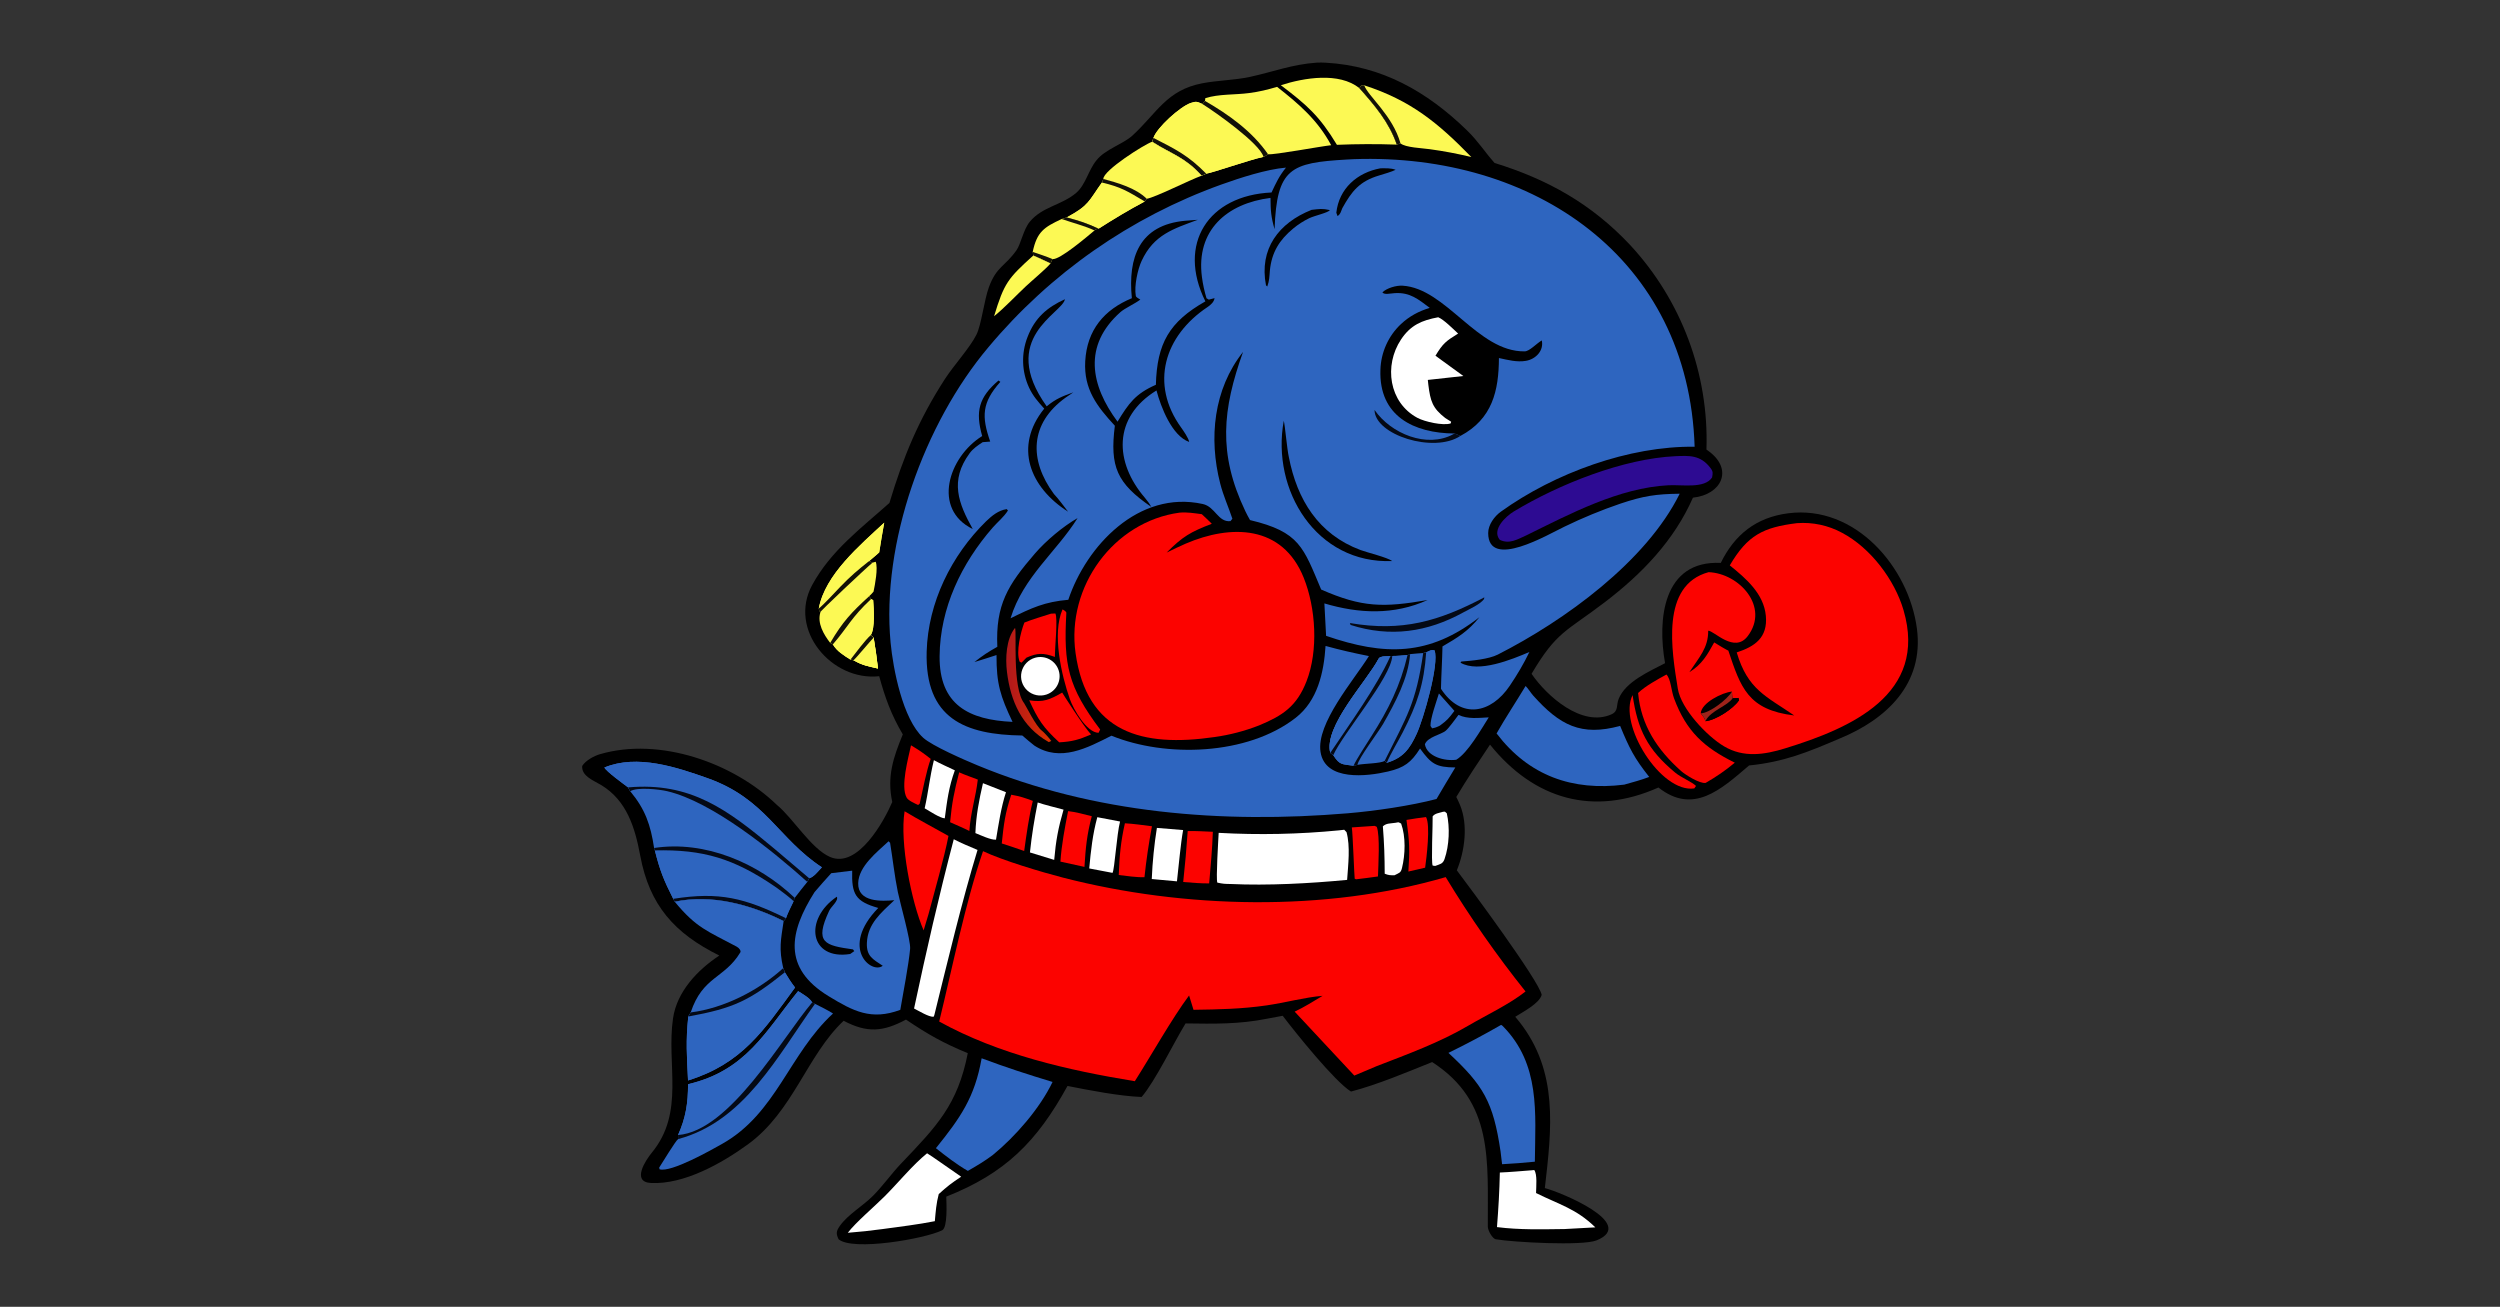 <svg width="1408" height="736" viewBox="0 0 1408 736" fill="none" xmlns="http://www.w3.org/2000/svg">
<rect x="0" y="0" width="1408" height="736" fill="#333333" stroke="none"/>
<path d="M741.634 35.273C743.297 35.195 744.962 35.208 746.623 35.311C778.175 37.059 803.669 51.512 826.165 73.387C832.746 79.785 836.027 85.38 841.741 91.78C871.778 101.072 896.388 114.864 918.089 137.98C947.045 169.221 962.494 210.624 961.075 253.189C961.583 253.555 962.088 253.925 962.589 254.299C976.224 264.494 969.667 278.53 953.459 280.29C942.871 304.393 924.74 323.187 904.009 339.022C881.954 355.868 876.786 355.473 862.576 379.495C871.099 391.989 890.957 409.781 907.59 402.308C911.591 400.511 910.216 397.223 911.603 393.683C915.424 383.921 928.97 378.119 937.76 373.51C933.381 348.942 936.498 315.47 969.138 317.031C976.978 301.045 989.082 291.411 1007.11 289.08C1044.83 284.204 1075.06 319.4 1079.61 354.056C1083.69 385.156 1062.48 405.081 1036.14 415.921C1018.13 423.63 1004.79 429.121 985.08 431.11C969.148 444.741 953.631 458.99 934.032 443.524C897.497 459.837 864.094 450.387 839.17 419.371C832.542 429.28 826.284 438.61 820.186 448.852C820.942 450.348 821.646 451.87 822.296 453.416C826.888 464.569 825.024 479.142 820.482 490.173C828.073 500.187 866.606 552.143 868.288 560.299C866.994 565.111 857.796 569.864 853.382 572.659C854.192 573.593 854.977 574.546 855.741 575.518C877.728 603.547 873.969 635.35 870.052 669.131C878.887 671.376 922.205 689.182 899.241 698.56C891.249 701.823 852.113 699.624 842.463 697.966C840.507 697.631 837.948 692.997 837.936 690.814C837.744 653.887 841.435 620.603 806.585 598.153C792.147 603.956 775.862 610.853 760.876 614.763C751.724 609.115 729.597 581.56 722.422 572.09L713.745 573.711C697.748 576.909 683.819 576.622 667.714 576.392C661.087 587.202 650.503 609.092 642.965 617.811C630.786 617.407 613.324 614.005 601.22 611.608C583.888 643.159 566.047 660.853 532.936 673.948C533.044 677.681 533.801 691.339 530.603 692.907C520.744 697.742 480.368 704.741 472.305 697.965C470.92 695 470.744 693.587 473.015 690.408C477.694 683.856 485.828 679.339 491.626 673.53C497.108 668.037 502.246 660.809 507.414 655.393C527.506 634.342 539.361 622.255 545.053 593.152C530.952 587.322 522.828 582.677 510.247 574.232C497.273 581.178 488.411 581.864 475.143 574.906C454.45 594.348 446.755 625.965 421.165 644.54C406.512 655.179 385.19 667.23 366.586 666.255C355.442 665.67 363.775 653.242 367.064 649.244C385.912 626.34 375.232 599.636 379.047 573.525C381.255 558.417 392.878 546.242 405.113 538.16C379.805 525.593 365.786 509.891 360.561 481.802C357.626 466.031 352.972 450.847 338.636 442.169C334.258 439.519 327.457 437.15 327.895 431.391C329.834 428.292 334.539 425.742 337.89 424.762C371.433 414.95 412.932 429.539 437.51 453.3C446.723 460.852 456.801 477.971 467.444 482.622C483.195 489.505 498.145 461.964 502.52 451.679C499.42 437.34 503.145 426.535 508.459 413.608C502.003 402.722 498.464 392.934 495.169 380.838C468.559 383.804 443.642 354.819 457.431 329.458C467.939 310.131 484.94 297.525 500.927 283.256C508.707 257.327 517.36 236.383 532.187 213.447C537.119 205.818 546.277 195.842 549.965 188.423C552.709 182.903 554.31 168.867 556.99 161.634C561.305 149.988 565.945 150.195 572.481 140.934C575.004 137.359 576.334 129.31 579.963 124.902C587.006 116.348 597.968 115.581 606.118 108.622C611.451 104.07 613.051 95.635 617.569 90.251C622.204 84.213 632.582 81.133 637.817 76.322C651.709 63.554 656.959 50.783 677.139 46.901C685.525 45.287 695.653 45.104 703.804 43.341C717.272 40.428 727.506 36.265 741.634 35.273Z" fill="black"/>
<path d="M758.433 89.852C759.825 89.753 761.218 89.681 762.612 89.634C863.715 86.152 951.061 145.104 954.415 251.601C917.545 251.099 875.519 266.437 845.292 288.166C841.662 290.776 838.126 295.556 838.146 300.24C838.239 321.058 871.941 300.969 881.109 296.613C891.335 291.648 901.856 287.316 912.613 283.641C925.589 279.315 932.528 278.237 946.007 278.062C927.156 316.228 881.227 349.499 843.584 368.652C838.45 371.264 828.832 372.157 823.004 372.581L822.565 373.23C832.685 379.193 851.583 371.369 861.366 367.188C858.092 373.965 854.516 379.973 850.327 386.195C839.693 401.986 822.864 405.284 811.549 387.928C811.716 380.079 812.25 372.106 812.405 364.065C821.065 359.041 826.83 355.524 833.24 347.584C804.821 369.683 779.811 369.423 746.857 358.104L745.892 339.844C765.45 345.65 785.066 346.502 804.02 337.934C779.072 342.258 767.114 342.14 744.082 332.03C734.006 308.217 732.051 299.584 704.021 292.909C703.065 291.257 702.175 289.569 701.348 287.847C685.831 255.319 688.53 230.527 700.079 198.206C683.468 219.216 680.678 246.777 687.219 272.318C689.024 279.369 691.824 285.373 694.076 292.161L692.994 293.507C685.951 294.22 684.465 285.406 677.389 283.851C641.205 275.898 611.76 307.573 601.672 337.8C588.297 338.956 581.084 342.349 569.142 348.22C576.286 324.894 594.963 310.855 606.896 291.781C598.688 296.463 589.073 304.576 582.899 311.724C567.547 329.502 560.649 340.645 561.694 364.28C556.17 367.388 553.777 368.988 548.772 372.877C552.841 371.699 557.169 370.222 561.233 368.924C561.157 385.12 563.444 392.188 570.258 406.56C545.737 405.455 528.932 397.031 529.181 369.525C529.429 342.41 541.478 317.336 559.083 297.142C561.961 293.84 565.332 291.244 567.668 287.524L566.995 286.733C562.317 287.416 558.673 290.424 555.332 293.634C535.821 312.803 522.682 339.311 521.9 366.958C520.829 404.807 543.515 413.794 575.766 414.243C577.72 416.055 580.445 418.174 582.554 419.91C597.178 429.418 612.339 421.256 625.967 414.342C656.427 426.755 702.439 425.535 729.721 404.269C742.059 394.655 745.583 378.831 746.554 363.797C755.372 366.202 762.047 367.723 770.977 369.498C762.476 383.101 741.226 407.429 743.724 423.496C746.312 440.137 770.049 437.262 781.734 434.514C790.868 432.365 794.771 429.471 799.766 421.564C806.055 430.289 808.828 432.158 819.645 432.232C816.067 437.98 812.529 444.144 809.051 449.989C794.616 453.802 774.183 456.777 758.953 458.05C688.563 463.931 616.16 458.255 550.38 430.985C542.933 427.899 524.905 420.024 519.919 415.479C508.412 404.99 502.965 376.593 501.583 361.923C496.299 305.838 520.489 238.484 556.698 195.528C591.492 153.921 636.735 122.317 687.784 103.959C698.574 100.107 713.125 95.364 724.274 94.395C720.378 99.215 718.693 102.926 716.124 108.412C680.449 110.027 662.822 137.36 678.867 169.733C658.503 181.289 651.614 193.389 650.991 216.714C639.393 221.777 635.6 227.311 629.395 237.483C614.171 216.971 609.893 194.575 631.004 175.795C633.456 173.614 638.999 171.16 642.23 168.741C641.319 168.149 639.828 167.461 639.682 166.623C638.692 160.988 640.792 151.607 642.957 146.942C649.841 132.111 660.877 128.887 674.585 123.784C672.218 123.942 669.852 124.125 667.488 124.33C641.62 126.702 635.181 145.013 637.463 167.947C621.811 174.424 612.165 185.895 611.198 203.485C610.332 219.214 617.823 228.869 627.882 239.774C624.975 262.914 629.019 272.154 648.436 285.518C647.541 283.844 646.05 281.81 644.809 280.367C627.58 260.341 626.682 235.05 651.33 219.903C653.774 229.127 660.023 245.516 669.758 248.908C669.342 246.665 666.526 242.612 665.203 240.774C647.461 216.132 655.794 189.16 679.967 173.012C681.776 171.804 683.756 170.101 684.034 167.913L680.804 168.753L679.51 167.987C678.325 164.077 677.46 160.076 676.925 156.025C673.459 129.698 691.005 114.533 715.548 111.461C715.577 118.506 715.883 122.39 717.843 129.087C719.061 94.569 726.893 91.701 758.433 89.852Z" fill="#2E65BF"/>
<path d="M805.243 173.393C798.749 168.55 794.211 164.582 785.595 165.093C782.899 165.253 779.679 166.171 778.563 164.659C781.036 162.229 786.38 160.692 789.863 160.892C814.427 162.311 832.205 198.257 858.71 197.893C861.413 197.856 865.375 193.443 868.334 191.719C869.608 197.475 864.923 202.28 859.432 203.222C854.265 204.109 849.256 202.722 844.194 201.643C844.108 220.133 840.482 235.94 822.511 245.504C821.823 245.133 820.016 244.476 819.197 244.156C796.277 243.981 776.551 234.399 777.452 208.314C777.722 198.501 781.901 189.203 789.059 182.482C793.784 178.078 799.078 175.255 805.243 173.393Z" fill="black"/>
<path d="M810 178.68C813.17 179.956 818.457 185.328 821.214 187.868C814.374 192.1 812.697 193.325 808.452 200.35L824.173 211.769L804.146 213.973C804.228 214.882 804.326 215.789 804.44 216.693C805.6 225.886 806.714 229.793 813.972 235.432L817.284 237.515L817.005 238.483C812.687 239.846 802.368 237.532 798.265 235.322C782.158 226.649 779.38 205.81 789.026 191.247C794.46 183.045 800.818 180.403 810 178.68Z" fill="white"/>
<path d="M599.765 168.516C598.529 176.444 561.935 190.328 589.501 228.854C594.669 224.567 598.428 223.152 604.525 220.943C603.066 221.894 601.627 222.877 600.211 223.89C579.942 238.437 579.374 258.961 593.58 278.248C596.1 280.883 599.24 285.205 601.544 288.184C579.989 274.49 570.835 251.539 588.11 230.141C584.712 226.352 581.785 223.074 579.604 218.383C575.407 209.362 575.091 199.016 578.725 189.756C582.814 179.058 589.727 173.088 599.765 168.516Z" fill="black"/>
<path d="M723.022 236.992C723.722 239.429 724.812 252.658 725.875 257.416C730.523 281.391 742.5 300.912 766.215 309.769C770.051 311.203 781.292 313.895 784.092 315.978C741.406 317.725 715.844 276.047 723.022 236.992Z" fill="black"/>
<path d="M562.342 214.312L563.4 215.059C552.938 226.813 552.769 234.591 557.688 248.699C556.274 248.859 554.883 248.936 553.464 249.028C550.779 250.77 548.027 252.641 546.117 255.239C534.701 270.759 539.802 283.508 547.842 297.94C524.94 286.805 534.027 257.504 553.169 245.577C549.218 231.671 551.286 223.724 562.342 214.312Z" fill="black"/>
<path d="M738.693 118.189C743.086 117.705 744.703 117.364 748.959 118.315C748.226 119.771 740.543 121.375 737.342 122.902C734.127 124.457 731.11 126.396 728.359 128.676C720.512 135.161 716.223 142.155 715.203 152.258C714.935 155.686 714.916 158.134 713.719 161.374L713 160.677C709.073 140.2 720.139 125.534 738.693 118.189Z" fill="black"/>
<path d="M835.967 336.426L835.812 337.373C833.719 340.377 827.475 343.071 824.11 344.925C803.911 356.061 782.961 359.1 760.652 351.978L760.25 350.894C789.571 355.943 810.36 349.899 835.967 336.426Z" fill="#040915"/>
<path d="M777.458 94.791C780.393 94.802 783.316 94.574 786.025 95.626C784.155 96.632 778.901 98.176 776.774 98.807C765.672 102.092 761.262 107.726 755.99 117.254C755.058 119.436 755.031 120.548 753.305 121.693L752.617 119.826C754.092 106.2 764.384 97.181 777.458 94.791Z" fill="black"/>
<path d="M822.506 245.504C807.617 255.485 774.207 244.995 774.133 230.867C783.316 244.224 803.672 252.679 818.523 244.528L819.191 244.155C820.011 244.476 821.818 245.133 822.506 245.504Z" fill="#040915"/>
<path d="M553.645 479.371C564.547 484.574 586.789 491.214 598.663 494.276C666.65 511.803 746.542 513.742 814.22 493.991C827.796 516.409 842.813 537.923 859.177 558.395C850.248 565.536 836.681 571.923 826.755 577.759C810.74 587.173 792.61 593.766 775.3 600.469L762.75 605.77L729.156 569.757C734.362 567.334 739.895 563.834 744.892 560.846C735.077 561.636 723.389 564.793 713.355 566.239C699.192 568.282 686.375 568.503 672.179 568.723C671.375 566.024 670.547 563.334 669.695 560.651C660.131 573.452 648.108 594.842 639.134 608.937C601.551 602.774 562.6 593.912 528.953 575.324C536.451 544.719 543.567 508.789 553.645 479.371Z" fill="#FC0300"/>
<path d="M664.286 288.726C668.52 288.325 672.632 289.044 676.849 289.588C678.668 291.192 680.713 293.267 682.487 294.982C670.498 299.612 666.068 302.128 657.056 311.22C660.587 309.452 664.162 307.772 667.776 306.181C693.269 295.247 722.275 295.534 734.269 325.419C741.09 342.415 742.602 366.419 735.804 383.772C730.313 397.79 722.443 403.028 709.141 408.538C701.039 411.709 692.591 413.916 683.973 415.113C643.379 421.002 612.145 412.889 605.768 367.902C600.448 330.379 627.244 293.758 664.286 288.726Z" fill="#FC0300"/>
<path d="M1012.02 294.642C1020.84 293.978 1029.67 295.861 1037.45 300.071C1053.48 308.549 1067.07 326.512 1072.07 343.649C1085.95 391.14 1042.33 410.138 1005.27 421.51C993.707 425.058 982.053 426.895 970.971 420.321C961.362 414.654 946.771 399.186 944.951 387.901C941.486 366.421 935.1 329.606 962.291 322.241C979.639 322.93 996.75 341.829 984.337 358.241C976.78 368.231 965.365 355.161 962.057 355.212C962.136 364.892 956.956 370.156 951.455 378.566C958.632 374.131 961.475 368.905 965.438 361.813C966.152 362.359 973.483 366.674 973.389 366.391C980.381 387.25 984.388 399.802 1010.51 402.951C994.756 392.109 984.367 388.532 978.122 367.446C988.268 364.14 995.67 359.127 994.524 346.827C993.364 334.381 983.387 325.812 974.215 318.429C984.217 301.377 993.039 297.004 1012.02 294.642Z" fill="#FC0300"/>
<path d="M957.844 401.757C958.202 395.857 970.057 389.921 975.446 389.504C975.518 390.612 975.542 392.231 975.812 393.247L979.093 393.083L979.397 394.376C976.365 399.094 966.22 405.677 960.487 406.185C960.125 404.368 959.002 403.258 957.844 401.757Z" fill="black"/>
<path d="M975.817 393.246L979.097 393.082L979.402 394.375C976.369 399.093 966.224 405.675 960.492 406.183L960.66 405.857C963.515 400.19 973.101 397.528 975.817 393.246Z" fill="black"/>
<path d="M975.446 389.504C975.518 390.612 975.542 392.231 975.812 393.247C973.097 397.529 963.51 400.191 960.655 405.859L960.487 406.185C960.125 404.368 959.002 403.258 957.844 401.757C962.847 401.68 972.923 393.807 975.446 389.504Z" fill="#9D231A"/>
<path d="M353.722 443.46C351.086 441.442 341.553 434.575 340.375 432.271C358.868 424.573 381.256 432.173 398.466 438.263C431.305 449.883 438.252 472.355 462.902 488.474C460.815 490.634 458.217 494.1 455.715 494.635L454.68 496.698C452.43 499.542 449.697 502.809 447.589 505.686L446.934 507.627C445.67 510.276 443.495 514.513 442.659 517.147L441.348 518.734C422.815 509.501 400.734 503.409 380.005 507.851L379.154 506.226C373.769 495.535 371.735 490.513 368.793 478.938L368.386 477.582C366.417 464.562 363.423 455.846 354.936 445.622L353.722 443.46Z" fill="#2E65BF"/>
<path d="M353.722 443.46C351.086 441.442 341.553 434.575 340.375 432.271C358.868 424.573 381.256 432.173 398.466 438.263C431.305 449.883 438.252 472.355 462.902 488.474C460.815 490.634 458.217 494.1 455.715 494.635L454.68 496.698C435.129 479.139 401.072 451.521 375.699 445.586C371.24 444.543 358.849 443.157 354.936 445.622L353.722 443.46Z" fill="#2E65BF"/>
<path d="M353.727 443.462C388.901 440.338 409.679 455.88 436.434 478.27L455.719 494.636L454.685 496.699C435.134 479.14 401.077 451.523 375.704 445.588C371.244 444.544 358.854 443.159 354.941 445.623L353.727 443.462Z" fill="#040915"/>
<path d="M368.797 478.941C396.063 478.306 413.257 483.557 436.224 499.164C438.169 500.486 445.736 506.034 446.939 507.63C445.674 510.279 443.5 514.516 442.663 517.15L441.352 518.737C422.819 509.504 400.738 503.412 380.01 507.854L379.158 506.229C373.773 495.538 371.739 490.516 368.797 478.941Z" fill="#2E65BF"/>
<path d="M379.156 506.226C405.209 502.065 419.645 505.862 442.661 517.147L441.35 518.734C422.817 509.502 400.736 503.409 380.008 507.851L379.156 506.226Z" fill="#040915"/>
<path d="M368.391 477.584C397.106 473.199 426.929 486.016 447.594 505.687L446.939 507.629C445.737 506.032 438.17 500.484 436.225 499.162C413.257 483.555 396.063 478.304 368.797 478.94L368.391 477.584Z" fill="#040915"/>
<path d="M500.468 473.793L501.303 474.69C502.838 484.023 503.772 493.124 505.678 502.467C506.921 508.563 512.994 529.853 512.58 534.384C511.767 543.272 508.679 559.243 507.047 568.749C490.656 574.851 480.534 569.483 466.731 561.088C440.472 545.113 444.61 524.786 458.737 502.461C461.605 498.99 465.133 495.188 468.163 491.78L479.954 490.36C479.58 503.606 481.711 507.699 494.631 511.355C472.66 533.953 490.925 548.894 497.16 543.922C491.471 540.167 487.957 538.483 488.229 531.076C488.634 520.132 496.388 513.952 503.684 506.99C496.627 507.62 483.002 508.309 483.341 497.332C483.633 487.877 493.832 479.975 500.468 473.793Z" fill="#2E65BF"/>
<path d="M471.312 505.02C472.381 507.343 468.171 510.434 466.972 513C458.538 531.026 464.455 532.459 480.402 534.696L481.125 535.68L478.834 537.286C455.981 540.953 452.487 517.786 471.312 505.02Z" fill="black"/>
<path d="M380.008 507.85C400.736 503.408 422.817 509.501 441.35 518.733C439.722 529.61 438.617 534.327 441.116 545.243L442.029 547.578C444.044 550.909 445.41 553.098 447.776 556.168C430.02 580.487 417.921 599.045 387.5 608.514C386.816 595.09 386.182 585.922 387.641 572.51L388.995 570.201C395.794 549.753 407.932 551.277 416.955 536.382C417.477 535.52 416.314 533.914 414.952 533.186C398.372 524.32 392.189 522.64 380.008 507.85Z" fill="#2E65BF"/>
<path d="M388.996 570.204C407.729 567.833 427.217 557.888 441.117 545.246L442.03 547.582C444.045 550.912 445.411 553.102 447.777 556.172C430.021 580.491 417.922 599.048 387.501 608.517C386.817 595.093 386.183 585.926 387.642 572.513L388.996 570.204Z" fill="#2E65BF"/>
<path d="M388.994 570.204C407.728 567.833 427.216 557.888 441.115 545.246L442.029 547.582C421.904 563.709 413.137 567.828 387.641 572.513L388.994 570.204Z" fill="#040915"/>
<path d="M449.502 558.199C452.014 559.824 456.154 562.082 457.42 564.569L459.009 565.358C462.682 567.181 465.644 568.648 469.16 570.807C444.417 593.573 437.194 626.999 406.871 644.139C400.801 647.572 377.989 660.516 371.464 658.549L371.258 657.579C372.867 655.133 380.585 642.336 381.915 641.539L381.879 639.247C386.275 629.446 387.49 621.182 387.519 610.622C420.224 602.971 431.268 580.711 449.502 558.199Z" fill="#2E65BF"/>
<path d="M449.498 558.199C452.01 559.824 456.15 562.082 457.416 564.569C440.194 584.934 411.076 637.025 381.875 639.247C386.271 629.446 387.486 621.182 387.514 610.622C420.22 602.971 431.264 580.711 449.498 558.199Z" fill="#2E65BF"/>
<path d="M457.416 564.57L459.005 565.36C437.944 594.629 419.203 631.645 381.91 641.54L381.875 639.248C411.076 637.026 440.194 584.935 457.416 564.57Z" fill="#040915"/>
<path d="M678.653 56.834L678.835 55.291C686.5 52.852 695.399 53.49 703.517 52.407C709.369 51.628 713.555 50.594 719.25 48.922C731.562 58.537 742.181 67.697 749.709 81.779C743.413 82.476 717.569 87.312 714.175 86.879C713.401 87.366 712.423 88.079 711.597 88.342C703.724 90.01 682.703 97.37 679.341 97.811L676.776 98.944C667.408 88.478 659.851 86.84 649.44 80.157L648.922 79.821L649.601 77.671C651.617 71.755 664.704 60.041 670.563 58.02C673.92 56.862 674.332 57.354 677.164 58.563L678.653 56.834Z" fill="#FCF954"/>
<path d="M649.601 77.671C651.617 71.756 664.704 60.041 670.563 58.021C673.92 56.862 674.332 57.355 677.164 58.564C684.326 63.013 709.518 80.781 711.597 88.343C703.724 90.011 682.703 97.371 679.341 97.812L676.776 98.945C667.408 88.479 659.851 86.84 649.44 80.158L648.922 79.822L649.601 77.671Z" fill="#FCF954"/>
<path d="M649.601 77.672C662.23 84.118 669.395 87.674 679.341 97.813L676.776 98.945C667.408 88.479 659.851 86.841 649.44 80.158L648.922 79.822L649.601 77.672Z" fill="#121007"/>
<path d="M678.653 56.832C692.021 64.538 705.248 73.986 714.175 86.877C713.402 87.365 712.423 88.078 711.597 88.341C709.518 80.778 684.327 63.01 677.164 58.562L678.653 56.832Z" fill="#121007"/>
<path d="M803.226 367.395C805.494 366.436 805.857 365.815 807.935 366.277C810.734 373.761 801.704 404.948 797.878 413.271C793.891 421.948 790.165 426.83 781.022 429.613L779.861 428.51C777.416 430.063 768.791 429.953 764.535 430.773C764.233 430.93 762.746 431.203 762.311 431.293C755.855 430.256 754.671 431.173 750.889 425.345L749.212 424.026C745.413 409.138 769.767 383.723 776.485 370.93C777.289 369.4 781.329 369.694 783.054 369.617L784.12 369.45C786.145 369.54 790.526 369.075 792.74 368.898L794.173 368.398C796.513 368.132 799.178 367.975 801.553 367.785L803.226 367.395Z" fill="#2E65BF"/>
<path d="M784.12 369.447C786.145 369.537 790.526 369.072 792.74 368.895C788.674 386.17 781.912 399.703 772.412 414.559C770.238 417.959 763.511 428.292 762.311 431.29C755.855 430.253 754.671 431.17 750.889 425.341L749.212 424.023C745.413 409.135 769.767 383.72 776.485 370.927C777.289 369.397 781.329 369.691 783.054 369.614L784.12 369.447Z" fill="#2E65BF"/>
<path d="M749.212 424.026C745.413 409.138 769.767 383.723 776.485 370.931C777.289 369.4 781.329 369.694 783.054 369.617C774.989 387.388 760.325 407.365 749.212 424.026Z" fill="#2E65BF"/>
<path d="M783.053 369.617L784.118 369.449C783.656 381.278 756.024 413.533 750.887 425.344L749.211 424.026C760.323 407.364 774.987 387.387 783.053 369.617Z" fill="#040915"/>
<path d="M803.224 367.395C805.493 366.436 805.856 365.815 807.934 366.277C810.733 373.761 801.702 404.948 797.877 413.271C793.889 421.948 790.163 426.83 781.02 429.613L779.859 428.51C792.423 403.305 797.448 396.179 801.552 367.785L803.224 367.395Z" fill="#2E65BF"/>
<path d="M803.224 367.395C802.011 385.191 798.226 396.496 789.969 412.549C787.43 417.484 783.008 424.805 781.02 429.613L779.859 428.51C792.423 403.305 797.448 396.179 801.552 367.784L803.224 367.395Z" fill="#040915"/>
<path d="M792.741 368.894L794.174 368.395C793.127 382.136 785.757 395.765 779.041 407.581C776.521 412.015 764.887 427.346 764.536 430.769C764.234 430.927 762.747 431.199 762.312 431.29C763.512 428.292 770.239 417.958 772.413 414.559C781.913 399.703 788.675 386.17 792.741 368.894Z" fill="#040915"/>
<path d="M859.213 386.363C860.675 387.727 862.118 390.223 863.564 391.833C878.432 408.395 890.433 414.865 912.461 408.823C917.658 421.46 920.414 426.954 928.834 437.568C924.336 439.306 919.429 440.584 914.771 441.907C885.651 445.585 861.089 436.999 842.875 413.079C847.508 404.847 854.173 394.74 859.213 386.363Z" fill="#2E65BF"/>
<path d="M754.122 467.657L757.061 467.312L758.36 468.654C760.576 476.727 759.281 487.035 758.698 495.551C737.854 497.548 714.019 498.844 693.137 497.871C689.818 497.828 688.855 497.799 685.606 497.092C684.752 495.138 686.182 472.659 686.358 469.063C708.949 470.323 731.602 469.852 754.122 467.657Z" fill="white"/>
<path d="M552.862 596.027C566.981 601.292 578.377 604.985 592.803 609.356C585.633 624.295 571.852 640.11 559.1 650.533C554.113 654.212 550.47 656.348 545.091 659.454C538.655 655.742 532.913 651.249 527.102 646.657C540.99 629.42 548.964 618.045 552.862 596.027Z" fill="#2E65BF"/>
<path d="M845.412 577.227C846.025 577.589 845.996 577.509 846.411 577.932C867.592 599.43 864.7 626.77 864.43 654.264C858.139 654.931 852.292 655.319 845.974 655.686L845.106 648.441C840.986 620.623 835.458 611.246 815.758 592.981C825.816 588.064 835.707 582.81 845.412 577.227Z" fill="#2E65BF"/>
<path d="M943.576 256.929C951.232 256.619 957.679 256.098 963.338 263.581C964.933 265.69 964.649 266.522 964.247 268.93C959.957 275.334 947.506 272.898 939.656 273.3C911.851 274.719 884.248 289.397 859.716 301.471C854.605 303.77 850.114 306.624 844.693 304.052C839.963 298.38 847.987 290.832 852.586 288.054C878.07 272.657 914.308 258.268 943.576 256.929Z" fill="#2D0B92"/>
<path d="M497.989 294.375C496.941 299.799 496.074 305.637 495.168 311.118C493.677 312.551 491.15 314.563 489.5 315.966L491.418 316.883L493.194 316.384C494.605 319.857 492.795 329.374 491.979 333.195C491.147 334.152 490.522 334.924 489.547 335.756L490.583 337.375L491.783 338.02C492.141 342.673 492.933 353.97 490.395 357.712L492.031 359.106C492.998 364.884 493.812 370.684 494.47 376.504C488.772 375.207 485.884 374.737 480.724 371.875C480.479 371.721 479.318 371.564 478.971 371.502C475.187 369.095 471.32 366.802 469.06 362.915L467.567 362.079C463.888 357.332 460.107 350.89 462.071 344.757C461.088 343.675 461.463 344.303 461.133 342.704C464.659 323.593 484.352 307.081 497.989 294.375Z" fill="#FCF954"/>
<path d="M490.585 337.375L491.785 338.02C492.143 342.673 492.936 353.97 490.397 357.712L492.033 359.106C493 364.884 493.814 370.684 494.472 376.505C488.774 375.207 485.886 374.737 480.726 371.876C480.482 371.722 479.32 371.564 478.973 371.502C475.189 369.095 471.323 366.802 469.062 362.916C477.749 352.828 479.305 347.952 490.585 337.375Z" fill="#FCF954"/>
<path d="M492.033 359.109C493.001 364.887 493.815 370.687 494.473 376.507C488.775 375.21 485.887 374.74 480.727 371.878C482.135 370.678 489.669 361.587 492.033 359.109Z" fill="#FCF954"/>
<path d="M478.969 371.504C481.801 367.876 487.259 360.508 490.393 357.715L492.029 359.109C489.665 361.586 482.13 370.677 480.722 371.878C480.478 371.724 479.316 371.566 478.969 371.504Z" fill="#121007"/>
<path d="M497.989 294.375C496.941 299.799 496.074 305.637 495.168 311.118C493.677 312.551 491.15 314.563 489.5 315.966C483.032 321.084 478.929 324.589 473.21 330.52C470.85 332.968 463.45 341.025 461.133 342.704C464.659 323.593 484.352 307.081 497.989 294.375Z" fill="#FCF954"/>
<path d="M461.133 342.707C463.45 341.028 470.85 332.971 473.21 330.523C478.929 324.591 483.032 321.086 489.5 315.969L491.418 316.886C488.446 319.256 460.92 345.135 462.071 344.76C461.088 343.678 461.463 344.306 461.133 342.707Z" fill="#121007"/>
<path d="M489.55 335.758L490.586 337.377C479.306 347.954 477.749 352.83 469.063 362.917L467.57 362.08C474.575 350.19 479.391 345.013 489.55 335.758Z" fill="#121007"/>
<path d="M621.402 100.783C621.27 96.021 644.521 81.292 648.916 79.82L649.434 80.156C659.845 86.839 667.402 88.477 676.77 98.943C670.071 101.333 650.554 111.23 645.847 111.954L644.719 113.464C634.934 118.692 628.106 122.858 618.739 128.771C611.585 125.529 608.372 124.483 600.781 122.45C613.403 115.685 613.123 113.279 620.608 102.788L621.402 100.783Z" fill="#FCF954"/>
<path d="M620.608 102.789C631.473 105.37 634.965 107.668 644.719 113.465C634.934 118.693 628.106 122.859 618.739 128.772C611.585 125.53 608.372 124.484 600.781 122.451C613.403 115.686 613.123 113.28 620.608 102.789Z" fill="#FCF954"/>
<path d="M621.404 100.785C629.574 103.031 639.621 105.832 645.848 111.956L644.721 113.466C634.967 107.669 631.474 105.371 620.609 102.79L621.404 100.785Z" fill="#121007"/>
<path d="M721.367 47.991C734.465 43.787 754.121 40.486 765.598 49.624C774.332 59.493 782.306 68.774 786.676 81.446C775.438 81.051 764.189 81.089 752.954 81.561C743.169 65.361 736.089 59.139 721.367 47.991Z" fill="#FCF954"/>
<path d="M938.546 379.891C941.081 382.54 941.159 388.822 942.824 393.305C949.789 412.048 959.813 421.02 977.037 429.543C971.501 434.143 966.811 437.337 960.623 440.926C957.369 441.521 949.182 436.377 946.771 434.224C933.377 422.258 924.237 408.522 922.578 390.296C926.551 386.43 933.699 382.533 938.546 379.891Z" fill="#FC0300"/>
<path d="M537.16 472.656C541.001 474.743 546.44 476.91 550.55 478.685C541.728 507.573 533.495 542.279 526.199 571.776L525.785 572.658C522.97 572.752 517.781 569.503 514.797 567.993C521.957 534.443 528.455 505.982 537.16 472.656Z" fill="white"/>
<path d="M522.129 649.527C523.597 650.247 538.319 660.727 541.328 662.717C535.867 666.359 533.512 668.095 528.692 672.521C527.259 678.026 527.012 682.14 526.499 687.769C517.218 689.616 506.528 690.921 497.08 692.207C490.568 693.106 484.031 693.805 477.477 694.305C481.856 688.537 492.628 679.389 498.304 673.707C505.886 666.117 514.099 656.016 522.129 649.527Z" fill="white"/>
<path d="M862.535 659.116L864.078 658.953C865.886 661.357 865.165 668.372 865.109 671.917C878.109 678.411 887.691 680.677 898.482 691.252L881.147 692.198C868.443 692.354 855.725 692.721 843.102 691.099C843.92 680.418 844.493 671.069 844.711 660.364C850.345 660.157 856.842 659.53 862.535 659.116Z" fill="white"/>
<path d="M509.468 456.898C516.793 461.364 526.517 466.433 534.18 470.801C531.761 483.347 526.277 502.097 522.914 514.93L520.189 524.006C513.229 507.895 506.642 474.323 509.468 456.898Z" fill="#FC0300"/>
<path d="M765.602 49.625L766.587 48.204L768.338 48.055C794.514 56.53 809.888 69.165 828.661 88.447C820.907 86.569 813.062 85.089 805.156 84.013C801.037 83.418 791.523 83.117 788.76 80.745L786.679 81.446C782.309 68.775 774.335 59.493 765.602 49.625Z" fill="#FCF954"/>
<path d="M765.602 49.625L766.587 48.204L768.338 48.055C770.308 53.974 784.342 64.945 788.76 80.745L786.679 81.446C782.309 68.775 774.335 59.493 765.602 49.625Z" fill="#121007"/>
<path d="M597.918 123.347L600.783 122.449C608.373 124.482 611.586 125.528 618.741 128.77C617.448 129.127 617.134 128.964 616.423 129.805C612.519 133.046 596.799 146.549 592.752 145.908L591.666 148.371C588.626 146.859 585.067 145.33 581.942 143.897L581.617 141.874C584.024 130.538 587.928 128.03 597.918 123.347Z" fill="#FCF954"/>
<path d="M597.922 123.347L600.787 122.449C608.377 124.482 611.59 125.528 618.744 128.77C617.452 129.127 617.138 128.964 616.427 129.805C611.458 127.37 603.566 125.34 597.922 123.347Z" fill="#121007"/>
<path d="M581.617 141.875C585.017 143.059 589.545 144.488 592.752 145.909L591.666 148.372C588.626 146.86 585.067 145.331 581.942 143.898L581.617 141.875Z" fill="#121007"/>
<path d="M598.22 390.051C598.094 389.968 610.619 409.676 614.5 413.639C607.532 416.634 603.964 417.666 596.556 418.084C587.404 409.642 584.664 405.332 579.641 394.392C587.663 395.678 591.211 394.07 598.22 390.051Z" fill="#FC0300"/>
<path d="M821.419 402.633C826.677 405.119 832.672 404.3 838.461 404.026C834.14 410.817 826.766 423.945 820.176 427.883C813.814 428.805 803.688 426.214 802.492 419.173C804.1 414.987 811.553 413.787 814.242 411.543C815.954 410.114 819.94 404.616 821.419 402.633Z" fill="#2E65BF"/>
<path d="M633.548 463.672C638.444 463.935 643.873 464.741 648.779 465.353C646.993 474.849 645.587 484.414 644.567 494.022C640.547 494.243 634.244 493.3 630.07 492.814C630.513 481.921 631.142 474.279 633.548 463.672Z" fill="#FC0300"/>
<path d="M591.936 345.613L594.375 345.504C595.852 348.045 594.066 364.627 594.118 369.994C587.611 367.613 584.235 367.675 578.104 370.392C577.206 371.373 576.253 372.296 575.31 373.236L574.24 372.635C572.164 367.113 574.748 356.159 576.931 350.626C581.362 348.844 587.277 347.112 591.936 345.613Z" fill="#FC0300"/>
<path d="M651.564 466.273L666.337 467.488C664.961 474.863 663.766 488.507 662.862 496.37L648.672 495.072C649.076 485.425 650.041 475.809 651.564 466.273Z" fill="white"/>
<path d="M668.919 468.053C673.516 467.959 678.456 468.266 683.075 468.462C682.768 478.119 681.824 487.901 681.011 497.541C675.885 497.553 671.471 497.162 666.383 496.743C667.419 487.198 668.264 477.632 668.919 468.053Z" fill="#FC0300"/>
<path d="M584.434 451.949C588.132 453.243 594.992 454.896 598.985 455.986C595.982 466.403 594.663 473.494 593.727 484.293L580.062 480.098C581.157 469.821 582.468 461.97 584.434 451.949Z" fill="white"/>
<path d="M773.601 465.167C774.47 465.053 774.342 465.224 775.392 465.681C777.308 470.547 776.27 487.554 776.07 493.624C772.03 494.239 767.804 494.709 763.736 495.22L762.965 494.891C762.77 494.596 761.917 469.975 761.352 466.005L773.601 465.167Z" fill="#FC0300"/>
<path d="M601.551 456.82C605.853 457.293 610.644 458.637 614.892 459.689C612.124 470.172 611.434 477.394 610.768 488.235L597.227 485.262C597.819 476.096 599.753 465.847 601.551 456.82Z" fill="#FC0300"/>
<path d="M618 460.242L630.814 462.675C628.929 469.958 627.76 489.582 626.575 491.603L613.461 489.106C614.37 479.109 615.359 469.941 618 460.242Z" fill="white"/>
<path d="M569.534 447.582C574.79 448.55 576.81 449.256 581.691 451.06C579.532 459.698 578.031 470.413 576.823 479.278C572.692 477.775 568.378 476.413 564.195 475.033C565.352 463.889 566.053 458.144 569.534 447.582Z" fill="#FC0300"/>
<path d="M582.977 370.439C588.645 368.846 594.549 372.062 596.283 377.686C598.016 383.31 594.946 389.289 589.364 391.161C585.628 392.414 581.506 391.543 578.596 388.887C575.686 386.231 574.446 382.207 575.356 378.375C576.266 374.542 579.184 371.504 582.977 370.439Z" fill="white"/>
<path d="M553.606 441.09L566.566 446.184C563.8 454.684 562.439 464.054 560.952 472.894C558.23 473.201 552.243 470.358 549.344 469.197C549.721 459.299 551.388 450.686 553.606 441.09Z" fill="white"/>
<path d="M525.969 428.129C529.118 429.894 534.366 432.218 537.769 433.853C534.335 443.328 533.422 450.863 532.094 460.879C529.581 460.849 523.343 456.735 520.766 455.235C522.802 446.418 523.562 437.951 525.969 428.129Z" fill="white"/>
<path d="M540.203 434.98C542.946 436.249 547.734 437.915 550.699 439.06C549.634 448.618 546.632 457.565 545.944 468.015C542.819 466.406 538.395 464.565 535.102 463.071C536.096 452.161 537.458 445.596 540.203 434.98Z" fill="#FC0300"/>
<path d="M598.405 343.227C599.049 343.525 600.614 344.412 600.57 345.18C598.906 374.462 601.568 386.873 619.614 410.848L618.701 412.724C612.032 412.63 604.551 399.463 602.552 393.775C597.804 380.267 592.436 356.944 598.405 343.227Z" fill="#FC0300"/>
<path d="M513.086 419.762C517.756 422.551 519.909 424.038 524.185 427.405C521.816 433.919 519.546 445.58 517.952 452.686L517.074 453.366C515.182 452.468 511.595 450.939 510.636 449.234C507.074 442.898 511.529 427.067 513.086 419.762Z" fill="#FC0300"/>
<path d="M581.946 143.898C585.071 145.331 588.63 146.86 591.67 148.372C588.773 151.751 581.335 157.895 577.707 161.303C572.123 166.546 565.675 173.445 559.859 178.105C565.552 159.365 567.609 156.867 581.946 143.898Z" fill="#FCF954"/>
<path d="M785.919 463.397C788.178 463.048 787.153 462.867 789.116 463.835C791.774 471.275 791.477 481.208 789.599 488.876C788.9 491.731 787.99 491.573 785.354 492.96C782.789 492.935 782.238 492.993 779.864 492.076C779.821 482.335 779.595 475.177 778.828 465.385C780.868 463.56 782.75 463.869 785.919 463.397Z" fill="white"/>
<path d="M803.114 460.141C805.76 464.507 803.378 483.428 802.638 488.684L793.193 490.856C794.022 478.885 793.839 473.661 792.125 461.787C795.684 461.12 799.51 460.65 803.114 460.141Z" fill="#FC0300"/>
<path d="M919.479 391.48C922.319 410.963 927.823 422.106 943.419 435.101C946.768 437.891 952.952 440.398 955.201 442.641L954.212 444.041C935.357 446.774 911.097 407.834 919.479 391.48Z" fill="#FC0300"/>
<path d="M571.671 353.633C572.735 356.042 569.971 387.253 576.801 396.068C577.615 397.121 583.494 409.215 586.86 411.569C587.784 412.214 591.464 416.285 592.081 417.295L590.723 417.961L590.424 417.795C575.532 409.336 569.17 395.008 567.132 378.509C566.175 370.765 566.621 359.861 571.671 353.633Z" fill="url(#paint0_linear_398_1974)"/>
<path d="M812.754 457.182C814.228 457.113 813.514 456.935 814.842 458.071C816.622 466.011 816.251 476.097 813.559 483.839C812.589 486.629 810.955 486.67 808.298 487.701L806.88 487.507C805.945 485.711 807.014 463.891 806.868 459.768C808.226 458.052 810.263 457.945 812.754 457.182Z" fill="white"/>
<path d="M810.389 390.57L819.124 400.373C815.932 404.586 815.184 405.56 810.929 408.684C809.031 409.616 808.631 409.784 806.56 410.202L805.65 408.849C805.56 404.534 808.974 395.258 810.389 390.57Z" fill="#2E65BF"/>
<defs>
<linearGradient id="paint0_linear_398_1974" x1="588.81" y1="385.929" x2="568.418" y2="386.678" gradientUnits="userSpaceOnUse">
<stop stop-color="#D92E01"/>
<stop offset="1" stop-color="#B2191B"/>
</linearGradient>
</defs>
</svg>
